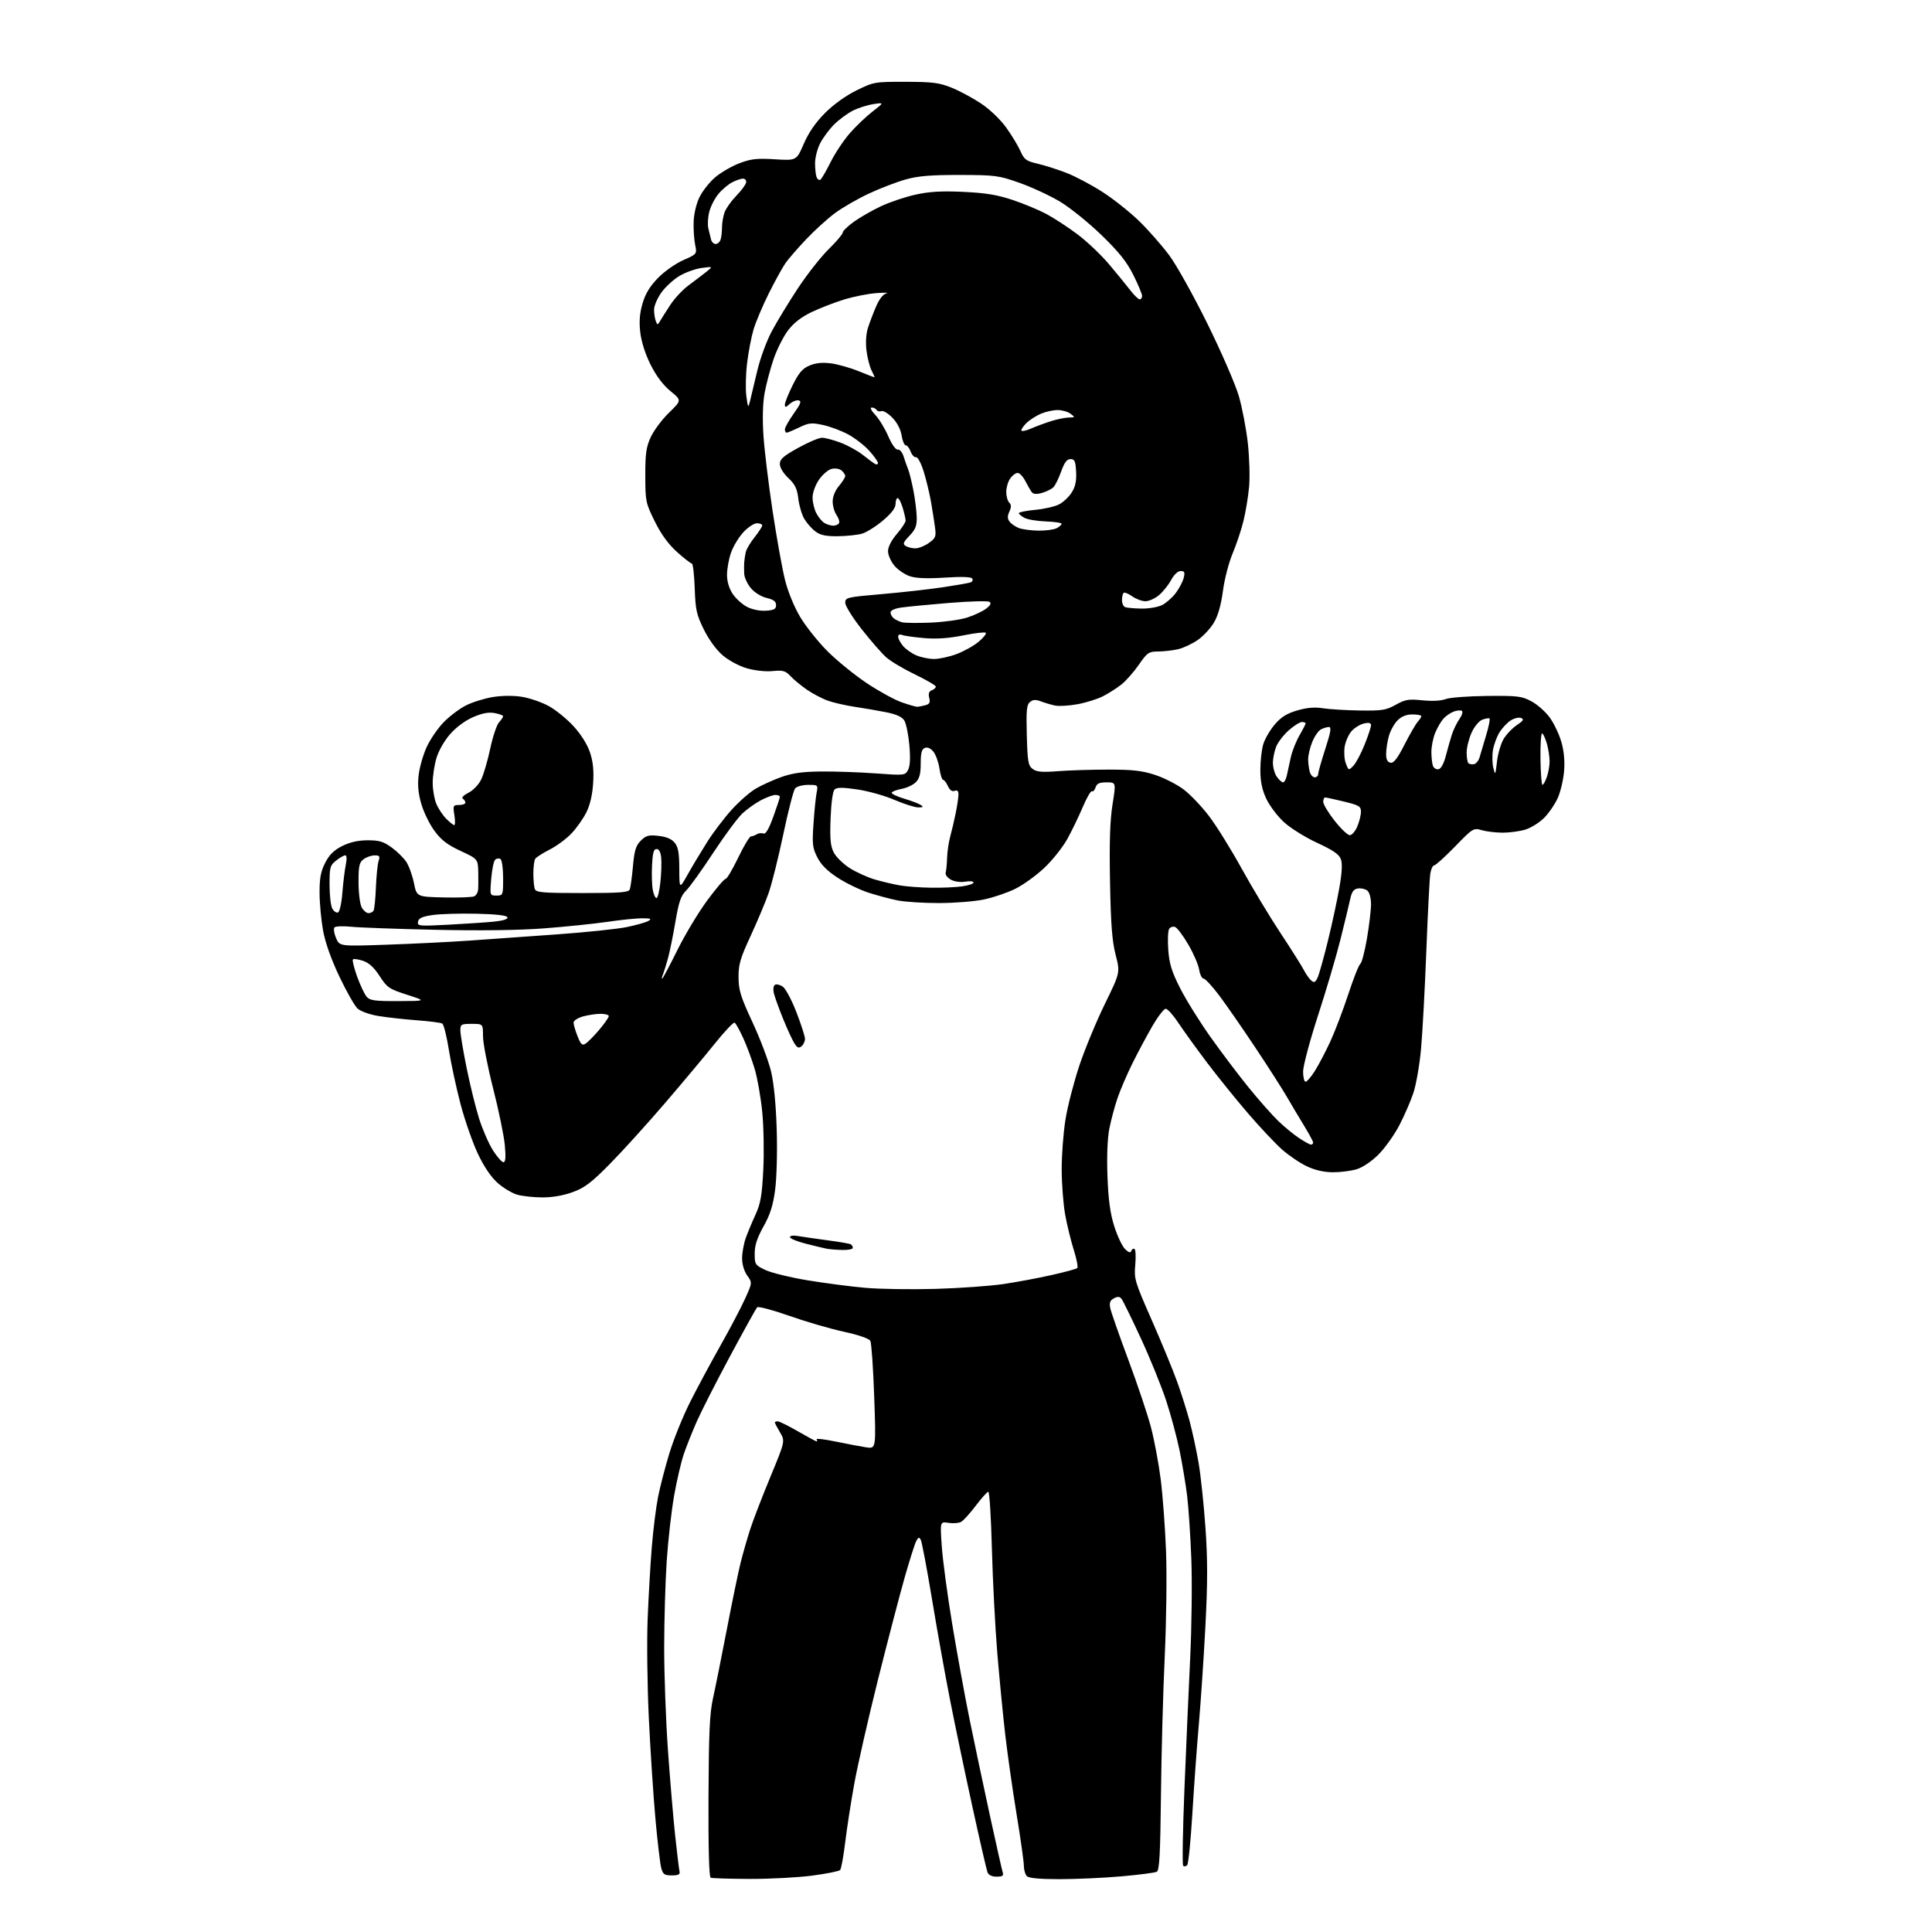 <?xml version="1.0" encoding="UTF-8" standalone="no"?>
<svg 
  version="1.1" 
  xmlns="http://www.w3.org/2000/svg" 
  xmlns:xlink="http://www.w3.org/1999/xlink" 
  xmlns:svg="http://www.w3.org/2000/svg"
  xmlns:rdf="http://www.w3.org/1999/02/22-rdf-syntax-ns#"
  xmlns:cc="http://creativecommons.org/ns#"
  xmlns:dc="http://purl.org/dc/elements/1.1/"
  viewBox="0 0 768 768"
  width="768"
  height="768"
>
<style>svg {background-color: white; }</style>"
<path stroke="none" fill="black" fill-rule="evenodd" d="M298.00,746.90C290.02,746.87 283.05,746.65 282.50,746.42C281.86,746.15 281.55,734.60 281.64,714.25C281.75,688.61 282.10,681.06 283.45,675.00C284.37,670.88 286.85,658.50 288.97,647.50C291.08,636.50 293.55,624.58 294.45,621.00C295.36,617.42 297.04,611.58 298.18,608.00C299.33,604.42 302.94,595.06 306.20,587.18C312.12,572.87 312.12,572.87 310.06,569.38C308.93,567.46 308.00,565.69 308.00,565.44C308.00,565.20 308.52,565.00 309.15,565.00C309.78,565.00 313.42,566.80 317.24,569.00C321.05,571.20 324.39,573.00 324.65,573.00C324.91,573.00 324.89,572.63 324.61,572.17C324.32,571.72 327.79,572.12 332.30,573.06C336.81,574.00 342.24,575.03 344.37,575.35C348.24,575.91 348.24,575.91 347.51,555.21C347.11,543.82 346.42,533.83 345.97,533.00C345.48,532.10 341.22,530.64 335.33,529.36C329.92,528.18 320.16,525.33 313.63,523.03C307.10,520.73 301.40,519.22 300.97,519.67C300.55,520.13 295.67,528.93 290.14,539.23C284.61,549.53 278.67,561.20 276.93,565.17C275.19,569.13 272.90,574.88 271.85,577.94C270.79,581.00 269.05,588.45 267.98,594.50C266.91,600.55 265.58,612.25 265.03,620.50C264.48,628.75 264.03,644.27 264.02,655.00C264.02,665.73 264.69,684.00 265.51,695.61C266.33,707.22 267.62,722.52 268.38,729.61C269.14,736.70 269.93,743.17 270.13,744.00C270.40,745.11 269.62,745.50 267.07,745.50C264.11,745.50 263.53,745.09 262.84,742.50C262.40,740.85 261.36,732.08 260.54,723.00C259.72,713.92 258.54,695.92 257.92,683.00C257.30,670.08 257.09,652.30 257.45,643.50C257.80,634.70 258.54,621.88 259.10,615.00C259.65,608.12 260.78,599.12 261.60,595.00C262.42,590.88 264.46,583.02 266.14,577.55C267.81,572.08 271.45,563.08 274.22,557.55C276.99,552.02 282.39,541.97 286.21,535.21C290.03,528.45 294.49,519.99 296.11,516.41C299.07,509.90 299.07,509.90 297.03,507.05C295.81,505.33 295.00,502.61 295.00,500.22C295.00,498.04 295.64,494.45 296.41,492.25C297.19,490.05 298.94,485.83 300.30,482.88C302.35,478.43 302.89,475.33 303.42,465.00C303.76,458.12 303.58,447.77 303.00,442.00C302.43,436.23 301.08,428.54 300.00,424.92C298.93,421.30 296.88,415.80 295.46,412.69C294.04,409.58 292.50,406.81 292.05,406.53C291.60,406.25 288.07,409.95 284.22,414.76C280.37,419.57 271.43,430.24 264.36,438.49C257.29,446.73 247.45,457.59 242.50,462.61C235.14,470.08 232.45,472.13 227.71,473.87C224.11,475.20 219.58,476.00 215.71,475.99C212.30,475.99 207.78,475.51 205.68,474.93C203.58,474.34 200.01,472.21 197.76,470.18C195.11,467.80 192.33,463.67 189.90,458.50C187.84,454.10 184.78,445.32 183.10,439.00C181.43,432.68 179.34,423.01 178.46,417.52C177.59,412.03 176.40,407.25 175.82,406.89C175.24,406.53 170.66,405.94 165.64,405.57C160.61,405.19 153.73,404.43 150.35,403.86C146.83,403.27 143.30,401.99 142.10,400.88C140.95,399.81 137.72,394.11 134.92,388.22C131.69,381.43 129.31,374.75 128.44,370.00C127.69,365.88 127.05,359.11 127.03,354.96C127.01,349.07 127.49,346.46 129.25,343.01C130.89,339.79 132.73,337.97 136.00,336.32C139.04,334.79 142.32,334.05 146.10,334.03C150.70,334.01 152.40,334.51 155.64,336.85C157.81,338.42 160.44,341.01 161.50,342.60C162.56,344.20 163.93,347.98 164.54,351.00C165.65,356.50 165.65,356.50 176.58,356.75C182.58,356.89 188.02,356.67 188.65,356.25C189.28,355.84 189.90,354.82 190.02,354.00C190.14,353.18 190.18,350.02 190.12,346.99C190.00,341.47 190.00,341.47 183.10,338.26C177.80,335.79 175.39,333.93 172.70,330.27C170.77,327.65 168.43,322.84 167.48,319.59C166.26,315.38 165.95,312.06 166.42,308.10C166.78,305.03 168.21,300.04 169.59,297.01C170.97,293.98 173.99,289.55 176.30,287.17C178.61,284.78 182.59,281.76 185.14,280.46C187.69,279.15 192.53,277.64 195.90,277.09C199.68,276.48 204.12,276.45 207.54,277.01C210.57,277.50 215.33,279.14 218.12,280.66C220.90,282.18 225.35,285.79 228.01,288.70C230.99,291.96 233.48,295.94 234.54,299.12C235.76,302.79 236.11,306.29 235.78,311.38C235.48,316.02 234.53,320.07 233.05,323.00C231.81,325.48 229.15,329.23 227.14,331.34C225.14,333.45 221.25,336.32 218.50,337.72C215.75,339.12 213.17,340.77 212.77,341.38C212.36,342.00 212.02,344.60 212.02,347.17C212.01,349.74 212.27,352.55 212.61,353.42C213.13,354.78 215.75,355.00 231.50,355.00C246.64,355.00 249.88,354.75 250.35,353.54C250.66,352.73 251.23,348.59 251.61,344.33C252.18,338.04 252.76,336.15 254.73,334.18C256.80,332.11 257.82,331.83 261.79,332.28C264.93,332.63 267.00,333.51 268.21,335.01C269.60,336.72 270.01,339.06 270.03,345.36C270.06,353.50 270.06,353.50 273.44,347.50C275.29,344.20 278.76,338.42 281.15,334.65C283.53,330.89 287.90,325.14 290.84,321.89C293.79,318.63 298.10,314.85 300.43,313.49C302.76,312.13 307.32,310.06 310.58,308.89C315.01,307.31 319.03,306.75 326.50,306.68C332.00,306.63 341.74,306.97 348.14,307.44C359.56,308.27 359.80,308.24 360.97,306.06C361.78,304.55 361.94,301.40 361.48,296.17C361.10,291.95 360.20,287.56 359.47,286.40C358.57,284.97 356.31,283.94 352.33,283.14C349.12,282.50 343.52,281.53 339.88,280.99C336.24,280.45 331.40,279.35 329.12,278.54C326.84,277.74 323.07,275.76 320.74,274.15C318.41,272.53 315.47,270.11 314.22,268.76C312.25,266.64 311.27,266.36 307.11,266.76C304.29,267.03 300.04,266.57 296.87,265.65C293.80,264.76 289.63,262.52 287.27,260.49C284.75,258.34 281.77,254.25 279.79,250.24C276.88,244.32 276.46,242.43 276.16,233.78C275.97,228.40 275.45,224.00 275.01,224.00C274.58,224.00 271.92,221.94 269.12,219.42C265.66,216.30 262.84,212.42 260.28,207.26C256.67,199.95 256.53,199.29 256.52,189.09C256.50,180.26 256.87,177.71 258.70,173.73C259.91,171.11 263.17,166.75 265.95,164.05C271.00,159.13 271.00,159.13 266.51,155.46C263.58,153.06 260.85,149.42 258.62,144.97C256.52,140.78 254.95,135.85 254.52,132.15C254.02,127.84 254.27,124.58 255.41,120.66C256.54,116.77 258.32,113.83 261.53,110.52C264.03,107.95 268.52,104.78 271.57,103.43C277.09,100.99 277.09,100.99 276.32,97.24C275.90,95.18 275.63,91.11 275.73,88.18C275.82,85.09 276.79,81.00 278.03,78.43C279.21,76.00 282.01,72.43 284.26,70.51C286.50,68.59 290.85,66.06 293.92,64.90C298.58,63.13 300.91,62.87 308.06,63.32C316.62,63.85 316.62,63.85 319.51,57.17C321.46,52.67 324.20,48.69 327.95,44.93C331.34,41.53 336.22,38.02 340.48,35.93C347.31,32.57 347.72,32.50 359.98,32.52C370.68,32.54 373.33,32.87 378.24,34.84C381.39,36.10 386.68,38.94 389.99,41.15C393.53,43.52 397.66,47.48 400.01,50.75C402.20,53.81 404.75,58.02 405.66,60.10C407.13,63.43 407.94,64.02 412.42,65.06C415.21,65.70 420.43,67.37 424.00,68.75C427.57,70.14 434.10,73.61 438.50,76.47C442.90,79.32 449.44,84.55 453.04,88.08C456.64,91.61 461.93,97.65 464.80,101.50C467.67,105.35 474.52,117.64 480.03,128.81C485.54,139.98 491.13,152.87 492.46,157.46C493.79,162.05 495.40,170.46 496.03,176.15C496.66,181.84 496.89,189.65 496.54,193.50C496.19,197.35 495.19,203.43 494.32,207.00C493.45,210.57 491.50,216.43 489.99,220.00C488.48,223.57 486.74,230.27 486.14,234.88C485.41,240.41 484.20,244.69 482.58,247.45C481.23,249.75 478.33,252.89 476.13,254.41C473.93,255.93 470.41,257.58 468.32,258.07C466.22,258.55 462.66,258.96 460.42,258.98C456.63,259.00 456.07,259.38 452.70,264.25C450.70,267.14 447.57,270.68 445.75,272.12C443.93,273.56 440.63,275.66 438.41,276.79C436.20,277.92 431.63,279.34 428.25,279.95C424.88,280.57 420.85,280.79 419.31,280.45C417.76,280.11 415.26,279.37 413.75,278.80C411.69,278.02 410.60,278.09 409.42,279.07C408.11,280.16 407.90,282.38 408.17,292.27C408.46,302.78 408.73,304.34 410.50,305.67C412.07,306.86 414.20,307.04 420.51,306.56C424.91,306.21 433.96,305.93 440.61,305.93C450.28,305.92 454.01,306.35 459.21,308.05C462.79,309.23 467.88,311.83 470.54,313.84C473.19,315.85 477.72,320.61 480.61,324.41C483.51,328.21 489.33,337.57 493.55,345.22C497.77,352.87 504.71,364.39 508.97,370.83C513.23,377.27 517.42,383.91 518.29,385.59C519.16,387.27 520.50,389.17 521.28,389.82C522.40,390.75 522.91,390.50 523.79,388.57C524.39,387.24 526.25,380.61 527.91,373.83C529.57,367.05 531.61,357.56 532.44,352.75C533.49,346.70 533.66,343.22 532.99,341.46C532.27,339.58 529.80,337.90 523.56,335.03C518.90,332.88 513.00,329.21 510.40,326.82C507.81,324.44 504.64,320.25 503.36,317.50C501.68,313.91 501.02,310.70 501.01,306.12C501.00,302.60 501.52,297.99 502.16,295.86C502.80,293.73 504.86,290.19 506.73,288.00C509.28,285.02 511.54,283.61 515.67,282.41C519.51,281.29 522.61,281.03 525.85,281.54C528.41,281.95 535.00,282.35 540.50,282.43C549.38,282.56 550.99,282.31 554.83,280.16C558.62,278.04 559.95,277.82 565.47,278.39C569.34,278.78 572.89,278.60 574.64,277.91C576.21,277.29 583.58,276.73 591.00,276.65C603.27,276.53 604.89,276.72 608.76,278.78C611.11,280.03 614.38,282.93 616.04,285.21C617.70,287.50 619.77,291.84 620.65,294.86C621.69,298.46 622.08,302.48 621.75,306.49C621.48,309.86 620.36,314.66 619.26,317.15C618.16,319.64 615.70,323.23 613.81,325.13C611.91,327.02 608.54,329.12 606.31,329.79C604.09,330.45 600.07,331.00 597.38,331.00C594.69,331.00 590.95,330.56 589.07,330.02C585.71,329.06 585.53,329.17 578.39,336.52C574.39,340.63 570.66,344.00 570.11,344.00C569.55,344.00 568.86,345.46 568.57,347.25C568.28,349.04 567.57,362.88 566.99,378.00C566.41,393.12 565.46,410.68 564.88,417.00C564.31,423.32 562.93,431.20 561.83,434.50C560.73,437.80 558.20,443.61 556.21,447.41C554.21,451.21 550.50,456.41 547.95,458.96C545.20,461.70 541.68,464.08 539.29,464.79C537.08,465.46 532.85,466.00 529.88,465.99C526.33,465.98 522.80,465.18 519.50,463.63C516.75,462.33 512.28,459.30 509.57,456.90C506.87,454.49 500.76,447.99 496.01,442.46C491.26,436.93 483.99,427.92 479.85,422.45C475.72,416.98 470.62,409.91 468.52,406.75C466.43,403.59 464.13,401.00 463.40,401.00C462.68,401.00 460.32,404.04 458.16,407.75C456.01,411.46 452.45,418.10 450.26,422.50C448.07,426.90 445.36,433.20 444.23,436.50C443.11,439.80 441.64,445.29 440.97,448.70C440.22,452.56 439.94,459.71 440.24,467.70C440.60,477.11 441.32,482.36 442.95,487.50C444.17,491.35 446.09,495.40 447.20,496.50C448.65,497.93 449.37,498.14 449.70,497.24C449.96,496.55 450.54,496.22 450.99,496.49C451.44,496.77 451.57,499.62 451.28,502.83C450.78,508.38 451.09,509.44 457.76,524.58C461.61,533.34 466.15,544.33 467.84,549.00C469.53,553.67 471.81,560.88 472.91,565.00C474.01,569.12 475.60,576.55 476.46,581.50C477.31,586.45 478.53,598.02 479.18,607.21C480.08,620.08 480.07,629.17 479.15,646.71C478.49,659.25 477.32,676.70 476.55,685.50C475.78,694.30 474.62,710.27 473.98,721.00C473.33,731.73 472.41,740.92 471.92,741.43C471.43,741.95 470.72,742.05 470.33,741.66C469.94,741.28 470.17,727.58 470.83,711.23C471.49,694.88 472.52,671.38 473.12,659.00C473.72,646.62 473.92,628.91 473.57,619.64C473.21,610.37 472.46,599.12 471.91,594.64C471.36,590.16 470.03,582.20 468.97,576.93C467.91,571.67 465.49,562.66 463.61,556.90C461.72,551.14 457.17,539.92 453.49,531.96C449.81,524.01 446.35,516.95 445.80,516.27C445.06,515.37 444.26,515.32 442.79,516.11C441.27,516.93 440.92,517.85 441.34,519.97C441.65,521.51 444.87,530.71 448.49,540.43C452.11,550.15 456.17,562.24 457.51,567.30C458.84,572.36 460.59,581.67 461.39,588.00C462.20,594.33 463.15,607.15 463.51,616.50C463.88,625.97 463.65,644.57 463.00,658.50C462.35,672.25 461.67,696.96 461.50,713.41C461.24,737.09 460.89,743.47 459.84,744.05C459.10,744.44 452.75,745.27 445.73,745.88C438.71,746.50 427.66,747.00 421.18,747.00C413.35,747.00 409.00,746.60 408.20,745.80C407.54,745.14 407.00,743.30 407.00,741.70C407.00,740.11 405.70,730.86 404.10,721.15C402.51,711.44 400.48,697.20 399.59,689.50C398.70,681.80 397.28,667.17 396.43,657.00C395.59,646.83 394.63,628.26 394.30,615.75C393.97,603.24 393.33,593.00 392.88,593.00C392.43,593.00 390.18,595.50 387.88,598.55C385.57,601.60 382.94,604.50 382.02,604.99C381.10,605.48 378.85,605.65 377.02,605.36C373.69,604.83 373.69,604.83 374.37,614.67C374.74,620.07 376.60,633.96 378.51,645.52C380.42,657.08 383.53,674.18 385.43,683.52C387.33,692.86 390.95,709.95 393.46,721.50C395.97,733.05 398.28,743.29 398.58,744.25C399.02,745.65 398.54,746.00 396.17,746.00C394.28,746.00 392.97,745.37 392.54,744.25C392.17,743.29 389.45,731.48 386.50,718.00C383.55,704.52 379.55,685.40 377.61,675.50C375.67,665.60 372.45,647.60 370.45,635.50C368.44,623.40 366.45,612.87 366.02,612.09C365.39,610.95 365.05,611.04 364.22,612.59C363.66,613.64 361.60,620.12 359.64,627.00C357.68,633.88 352.92,652.10 349.06,667.50C345.20,682.90 340.95,701.58 339.60,709.00C338.26,716.42 336.62,727.00 335.96,732.50C335.30,738.00 334.40,742.89 333.97,743.36C333.53,743.84 328.52,744.84 322.84,745.59C317.15,746.34 305.98,746.93 298.00,746.90zM371.96,512.35C381.56,512.07 393.71,511.20 398.96,510.42C404.21,509.64 412.77,508.04 418.00,506.86C423.23,505.69 427.82,504.44 428.22,504.10C428.61,503.75 428.01,500.55 426.88,496.98C425.75,493.42 424.20,487.12 423.45,483.00C422.69,478.88 422.06,470.77 422.04,465.00C422.02,459.23 422.70,450.23 423.55,445.00C424.39,439.77 426.87,430.15 429.05,423.61C431.24,417.06 435.79,406.07 439.16,399.17C445.30,386.62 445.30,386.62 443.48,379.56C442.08,374.12 441.57,367.47 441.25,350.50C440.96,334.69 441.24,326.04 442.25,319.75C443.65,311.00 443.65,311.00 439.89,311.00C437.00,311.00 435.99,311.47 435.50,313.01C435.14,314.12 434.50,314.81 434.07,314.54C433.63,314.27 432.00,317.08 430.43,320.78C428.87,324.47 426.10,330.20 424.28,333.50C422.46,336.80 418.32,342.00 415.07,345.05C411.83,348.10 406.62,351.84 403.51,353.36C400.40,354.89 394.84,356.77 391.17,357.55C387.50,358.33 379.46,358.97 373.30,358.98C367.14,358.99 359.71,358.52 356.80,357.93C353.88,357.34 348.71,355.96 345.31,354.87C341.90,353.77 336.41,351.13 333.11,348.99C328.90,346.27 326.44,343.82 324.92,340.85C322.99,337.06 322.82,335.58 323.37,327.54C323.70,322.57 324.26,317.04 324.60,315.25C325.22,312.02 325.20,312.00 321.24,312.00C319.02,312.00 316.72,312.63 316.08,313.41C315.43,314.18 313.31,322.40 311.37,331.66C309.42,340.92 306.80,351.43 305.54,355.00C304.29,358.57 301.07,366.23 298.40,372.00C294.26,380.94 293.55,383.39 293.58,388.50C293.61,393.64 294.41,396.22 299.19,406.50C302.26,413.10 305.56,421.88 306.53,426.00C307.64,430.71 308.47,439.31 308.76,449.12C309.03,457.95 308.75,468.33 308.12,473.02C307.28,479.26 306.14,482.85 303.50,487.56C300.95,492.13 300.00,495.04 300.00,498.32C300.00,502.63 300.18,502.91 304.25,504.84C306.59,505.95 314.12,507.80 321.00,508.94C327.88,510.08 338.23,511.43 344.00,511.93C349.77,512.44 362.36,512.63 371.96,512.35zM334.75,496.88C332.41,496.82 329.60,496.59 328.50,496.36C327.40,496.14 323.69,495.24 320.25,494.37C316.81,493.49 314.00,492.33 314.00,491.78C314.00,491.20 315.37,491.02 317.25,491.35C319.04,491.66 324.31,492.42 328.97,493.04C333.63,493.65 337.79,494.37 338.22,494.64C338.65,494.90 339.00,495.54 339.00,496.06C339.00,496.58 337.09,496.95 334.75,496.88zM200.12,462.00C200.96,462.00 201.12,460.08 200.68,455.25C200.34,451.54 198.25,441.38 196.03,432.67C193.81,423.96 192.00,414.63 192.00,411.92C192.00,407.00 192.00,407.00 187.50,407.00C183.31,407.00 183.00,407.18 183.00,409.62C183.00,411.07 184.12,417.78 185.49,424.53C186.85,431.29 189.09,440.34 190.45,444.66C191.81,448.97 194.29,454.64 195.94,457.25C197.60,459.86 199.48,462.00 200.12,462.00zM521.14,455.00C521.61,455.00 522.00,454.64 522.00,454.19C522.00,453.75 520.36,450.71 518.36,447.44C516.36,444.17 513.30,439.02 511.55,436.00C509.81,432.98 504.19,424.20 499.06,416.50C493.94,408.80 487.46,399.46 484.68,395.75C481.89,392.04 479.08,389.00 478.43,389.00C477.79,389.00 477.00,387.39 476.68,385.43C476.36,383.46 474.42,378.97 472.36,375.46C470.31,371.95 467.96,368.81 467.14,368.50C466.33,368.19 465.26,368.51 464.77,369.22C464.29,369.92 464.12,373.65 464.40,377.50C464.81,383.13 465.74,386.14 469.13,392.85C471.46,397.45 476.92,406.22 481.28,412.35C485.64,418.48 492.49,427.55 496.52,432.50C500.55,437.45 505.79,443.37 508.17,445.65C510.55,447.94 514.25,450.98 516.39,452.40C518.53,453.83 520.67,455.00 521.14,455.00zM518.99,430.00C519.53,430.00 521.18,428.09 522.66,425.75C524.14,423.41 526.89,418.17 528.78,414.10C530.66,410.03 533.89,401.54 535.96,395.24C538.03,388.95 540.18,383.50 540.75,383.15C541.31,382.79 542.50,378.26 543.39,373.07C544.27,367.89 545.00,361.76 545.00,359.45C545.00,357.00 544.40,354.74 543.56,354.05C542.76,353.39 541.09,352.99 539.84,353.17C538.09,353.42 537.37,354.43 536.70,357.50C536.23,359.70 534.49,366.90 532.84,373.50C531.19,380.10 527.18,393.70 523.92,403.71C520.67,413.73 518.00,423.74 518.00,425.96C518.00,428.18 518.44,430.00 518.99,430.00zM318.63,415.90C317.55,416.79 316.93,416.54 315.80,414.77C315.00,413.52 312.97,409.12 311.30,405.00C309.62,400.88 307.97,396.29 307.62,394.81C307.27,393.31 307.46,391.84 308.05,391.47C308.62,391.11 310.01,391.43 311.13,392.17C312.26,392.92 314.69,397.47 316.58,402.36C318.46,407.22 320.00,412.00 320.00,412.97C320.00,413.95 319.38,415.27 318.63,415.90zM232.84,414.82C233.75,414.22 236.19,411.74 238.25,409.30C240.31,406.86 242.00,404.44 242.00,403.93C242.00,403.42 240.54,403.00 238.75,403.01C236.96,403.01 233.81,403.48 231.75,404.05C229.65,404.64 228.00,405.72 228.00,406.53C228.00,407.31 228.72,409.75 229.59,411.93C230.93,415.28 231.44,415.73 232.84,414.82zM158.40,397.95C169.50,397.91 169.50,397.91 161.81,395.43C154.67,393.13 153.88,392.59 150.91,388.00C148.67,384.56 146.66,382.71 144.28,381.93C142.40,381.31 140.61,381.06 140.29,381.38C139.97,381.69 140.73,384.78 141.97,388.23C143.22,391.68 144.93,395.29 145.77,396.25C147.07,397.73 149.05,397.99 158.40,397.95zM263.32,388.93C263.68,388.62 266.41,383.45 269.39,377.43C272.38,371.42 277.67,362.63 281.16,357.90C284.65,353.17 287.91,349.35 288.41,349.40C288.90,349.46 291.15,345.68 293.41,341.00C295.66,336.32 297.95,332.49 298.50,332.48C299.05,332.48 300.08,332.10 300.80,331.65C301.51,331.19 302.70,331.05 303.44,331.34C304.37,331.69 305.60,329.63 307.40,324.68C308.83,320.73 310.01,317.16 310.00,316.75C310.00,316.34 309.21,316.00 308.24,316.00C307.26,316.00 304.68,316.95 302.49,318.10C300.29,319.26 296.98,321.62 295.12,323.35C293.26,325.08 288.04,332.12 283.52,339.00C279.01,345.88 274.15,352.64 272.74,354.03C270.66,356.07 269.84,358.46 268.48,366.45C267.56,371.89 266.23,378.40 265.54,380.92C264.85,383.44 263.92,386.40 263.48,387.50C263.04,388.60 262.97,389.25 263.32,388.93zM153.74,375.53C164.06,375.18 178.80,374.45 186.50,373.91C194.20,373.38 209.95,372.26 221.50,371.42C233.05,370.59 245.53,369.28 249.24,368.51C252.94,367.74 256.77,366.65 257.74,366.09C259.15,365.26 258.70,365.05 255.43,365.03C253.19,365.01 246.89,365.65 241.43,366.45C235.97,367.24 224.53,368.42 216.00,369.06C206.17,369.80 190.44,370.00 173.00,369.61C157.88,369.28 142.87,368.73 139.65,368.40C136.43,368.07 133.43,368.18 132.97,368.65C132.52,369.12 132.78,371.00 133.56,372.84C134.98,376.19 134.98,376.19 153.74,375.53zM178.15,367.59C184.94,367.23 193.11,366.68 196.30,366.37C200.01,366.00 201.96,365.38 201.72,364.65C201.47,363.89 197.26,363.40 189.42,363.22C182.86,363.07 175.03,363.30 172.01,363.73C167.83,364.34 166.44,364.97 166.17,366.38C165.83,368.13 166.49,368.20 178.15,367.59zM134.32,362.73C135.01,362.50 135.75,359.26 136.09,354.92C136.42,350.84 137.03,345.81 137.46,343.75C137.93,341.45 137.84,340.00 137.25,340.00C136.71,340.00 135.08,340.93 133.63,342.07C131.21,343.98 131.00,344.73 131.00,351.64C131.00,355.76 131.48,360.03 132.07,361.13C132.65,362.22 133.67,362.95 134.32,362.73zM146.48,363.00C147.25,363.00 148.16,362.56 148.49,362.02C148.82,361.48 149.25,357.32 149.43,352.77C149.61,348.22 150.09,343.49 150.50,342.25C151.12,340.34 150.88,340.00 148.87,340.03C147.56,340.05 145.60,340.74 144.50,341.58C142.80,342.86 142.50,344.25 142.52,350.80C142.54,355.10 143.10,359.49 143.81,360.75C144.50,361.99 145.70,363.00 146.48,363.00zM260.97,357.00C261.45,357.00 262.14,354.19 262.51,350.75C262.87,347.31 263.02,342.93 262.84,341.00C262.62,338.70 261.98,337.50 261.00,337.50C259.85,337.50 259.43,339.03 259.19,344.00C259.02,347.57 259.15,351.96 259.49,353.75C259.82,355.54 260.48,357.00 260.97,357.00zM197.36,356.00C199.96,356.00 200.00,355.89 200.00,349.06C200.00,345.14 199.53,341.83 198.91,341.45C198.31,341.08 197.37,341.23 196.81,341.79C196.24,342.36 195.55,345.78 195.26,349.41C194.73,356.00 194.73,356.00 197.36,356.00zM370.11,352.88C374.30,352.95 379.81,352.71 382.36,352.36C384.91,352.01 387.00,351.32 387.00,350.82C387.00,350.32 385.54,350.16 383.75,350.47C381.86,350.80 379.46,350.48 378.00,349.69C376.62,348.94 375.69,347.70 375.92,346.92C376.15,346.14 376.41,343.48 376.49,341.00C376.56,338.52 377.13,334.70 377.74,332.50C378.35,330.30 379.33,326.10 379.92,323.17C380.52,320.24 381.00,316.93 381.00,315.82C381.00,314.40 380.53,313.96 379.47,314.37C378.47,314.76 377.55,314.10 376.81,312.48C376.19,311.12 375.33,310.00 374.90,310.00C374.47,310.00 373.82,307.96 373.44,305.46C373.07,302.97 371.99,299.97 371.04,298.80C369.95,297.45 368.70,296.90 367.66,297.30C366.39,297.79 366.00,299.24 366.00,303.47C366.00,307.61 365.51,309.49 364.06,310.94C362.99,312.01 360.51,313.19 358.54,313.56C356.58,313.93 354.75,314.59 354.48,315.04C354.20,315.49 356.34,316.56 359.24,317.42C362.13,318.28 365.18,319.43 366.00,319.98C367.20,320.77 366.99,320.97 365.00,320.96C363.62,320.95 359.35,319.59 355.50,317.94C351.65,316.28 345.00,314.42 340.71,313.80C334.76,312.94 332.64,312.96 331.74,313.86C331.03,314.57 330.39,319.24 330.17,325.37C329.86,333.58 330.12,336.34 331.45,338.90C332.36,340.67 335.22,343.46 337.81,345.10C340.39,346.74 344.90,348.78 347.83,349.63C350.76,350.49 355.26,351.54 357.83,351.98C360.40,352.41 365.92,352.82 370.11,352.88zM536.57,332.00C537.41,332.00 538.75,330.44 539.55,328.53C540.35,326.62 541.00,323.99 541.00,322.67C541.00,320.54 540.25,320.09 534.25,318.63C530.54,317.73 527.16,317.00 526.75,317.00C526.34,317.00 526.00,317.79 526.00,318.75C526.00,319.71 528.03,323.09 530.52,326.25C533.00,329.41 535.72,332.00 536.57,332.00zM180.58,328.00C180.95,328.00 180.97,326.20 180.62,324.00C180.01,320.23 180.12,320.00 182.49,320.00C183.87,320.00 185.00,319.58 185.00,319.06C185.00,318.54 184.52,317.82 183.94,317.46C183.35,317.10 184.34,316.08 186.19,315.15C188.07,314.21 190.26,311.95 191.26,309.90C192.23,307.92 193.85,302.41 194.86,297.65C195.87,292.89 197.44,288.17 198.35,287.17C199.26,286.16 200.00,285.06 200.00,284.72C200.00,284.37 198.49,283.81 196.64,283.46C194.26,283.01 191.75,283.48 188.10,285.05C184.98,286.39 181.35,289.07 178.96,291.79C176.67,294.39 174.36,298.42 173.50,301.33C172.67,304.10 172.00,308.55 172.00,311.21C172.00,313.88 172.65,317.62 173.44,319.52C174.24,321.42 176.02,324.11 177.40,325.49C178.78,326.87 180.21,328.00 180.58,328.00zM613.15,311.99C613.51,312.00 614.30,310.58 614.90,308.85C615.51,307.12 616.00,304.31 615.99,302.60C615.99,300.90 615.52,297.83 614.96,295.79C614.39,293.74 613.54,291.83 613.07,291.54C612.60,291.25 612.28,295.73 612.36,301.50C612.43,307.27 612.79,311.99 613.15,311.99zM510.04,311.00C510.55,311.00 511.22,309.76 511.54,308.25C511.86,306.74 512.57,303.48 513.12,301.00C513.68,298.52 515.23,294.62 516.57,292.32C517.90,290.02 519.00,287.89 519.00,287.57C519.00,287.26 518.34,287.00 517.53,287.00C516.73,287.00 514.41,288.46 512.39,290.23C510.36,292.01 508.09,294.92 507.35,296.70C506.61,298.48 506.00,301.43 506.00,303.25C506.00,305.07 506.70,307.56 507.56,308.78C508.41,310.00 509.53,311.00 510.04,311.00zM522.62,309.00C523.38,309.00 524.00,308.42 524.00,307.71C524.00,307.01 525.27,302.51 526.82,297.71C529.00,290.98 529.33,289.00 528.25,289.00C527.49,289.00 526.05,289.44 525.05,289.97C524.06,290.50 522.51,292.76 521.62,294.99C520.73,297.22 520.01,300.27 520.01,301.77C520.02,303.27 520.30,305.51 520.63,306.75C520.96,307.99 521.86,309.00 522.62,309.00zM595.06,302.83C595.42,299.72 596.59,295.67 597.66,293.84C598.73,292.01 601.10,289.50 602.93,288.27C605.60,286.47 605.93,285.91 604.62,285.41C603.72,285.06 601.84,285.53 600.44,286.44C599.05,287.36 597.05,289.51 596.01,291.22C594.97,292.93 593.83,296.05 593.48,298.14C593.12,300.24 593.18,303.43 593.62,305.23C594.36,308.32 594.44,308.19 595.06,302.83zM537.96,304.43C539.00,303.37 541.00,299.61 542.42,296.08C543.84,292.55 545.00,289.05 545.00,288.31C545.00,287.36 544.19,287.14 542.25,287.58C540.74,287.92 538.53,289.25 537.35,290.54C536.16,291.83 534.90,294.62 534.54,296.74C534.19,298.86 534.39,301.89 534.99,303.47C536.07,306.32 536.11,306.33 537.96,304.43zM571.84,305.79C572.82,305.60 573.94,303.54 574.73,300.49C575.44,297.75 576.53,293.93 577.15,292.00C577.77,290.07 579.12,287.29 580.15,285.82C581.19,284.34 581.62,282.88 581.10,282.56C580.59,282.25 579.12,282.39 577.83,282.88C576.55,283.37 574.73,284.63 573.79,285.67C572.85,286.72 571.38,289.23 570.54,291.25C569.69,293.28 569.00,296.71 569.00,298.89C569.00,301.06 569.28,303.57 569.63,304.47C569.97,305.36 570.97,305.96 571.84,305.79zM558.31,296.01C560.42,291.88 562.79,287.79 563.57,286.92C564.36,286.05 565.00,285.04 565.00,284.67C565.00,284.30 563.40,284.00 561.45,284.00C559.06,284.00 557.14,284.77 555.54,286.37C554.23,287.68 552.68,290.49 552.09,292.62C551.50,294.76 551.01,297.93 551.01,299.68C551.00,301.90 551.52,302.95 552.74,303.19C554.02,303.43 555.47,301.57 558.31,296.01zM585.93,303.77C586.77,303.61 587.78,302.36 588.17,300.99C588.56,299.62 589.74,295.67 590.78,292.21C591.83,288.75 592.42,285.77 592.09,285.58C591.77,285.39 590.47,285.62 589.21,286.10C587.92,286.59 586.07,288.83 584.98,291.23C583.92,293.58 583.03,297.11 583.02,299.08C583.01,301.05 583.32,302.98 583.70,303.37C584.09,303.75 585.09,303.94 585.93,303.77zM364.50,280.95C365.05,280.96 366.51,280.70 367.74,280.37C369.51,279.90 369.86,279.28 369.38,277.40C368.97,275.74 369.28,274.83 370.39,274.40C371.28,274.06 372.00,273.41 372.00,272.94C372.00,272.48 368.29,270.31 363.75,268.12C359.21,265.94 354.07,262.88 352.31,261.32C350.56,259.77 346.17,254.75 342.56,250.16C338.95,245.57 336.00,240.83 336.00,239.62C336.00,237.52 336.61,237.37 350.38,236.18C358.28,235.50 369.20,234.28 374.63,233.47C380.06,232.66 385.09,231.78 385.81,231.51C386.54,231.24 386.84,230.55 386.49,229.98C386.07,229.31 382.28,229.18 375.60,229.61C368.63,230.06 364.19,229.89 361.71,229.07C359.71,228.41 356.93,226.51 355.53,224.86C354.14,223.20 353.00,220.61 353.00,219.10C353.00,217.41 354.34,214.79 356.50,212.27C358.43,210.02 360.00,207.63 360.00,206.96C360.00,206.28 359.48,203.99 358.84,201.87C358.20,199.74 357.30,198.00 356.84,198.00C356.38,198.00 356.00,199.05 356.00,200.34C356.00,201.93 354.37,204.06 350.98,206.92C348.22,209.25 344.51,211.58 342.73,212.12C340.95,212.65 336.64,213.11 333.14,213.15C328.30,213.21 326.15,212.76 324.14,211.26C322.69,210.18 320.70,207.92 319.71,206.24C318.73,204.57 317.66,200.94 317.34,198.20C316.87,194.24 316.05,192.54 313.37,190.02C311.37,188.13 310.00,185.87 310.00,184.45C310.00,182.53 311.40,181.29 317.25,178.05C321.24,175.84 325.51,174.02 326.74,174.01C327.97,174.01 331.31,174.89 334.16,175.97C337.01,177.05 340.95,179.22 342.92,180.78C344.89,182.35 347.06,183.96 347.75,184.37C348.44,184.78 349.00,184.64 349.00,184.06C349.00,183.48 347.45,181.29 345.55,179.19C343.66,177.09 339.90,174.18 337.21,172.71C334.52,171.25 329.99,169.55 327.15,168.94C322.58,167.96 321.49,168.07 317.68,169.92C315.31,171.06 313.06,172.00 312.68,172.00C312.31,172.00 312.00,171.40 312.00,170.68C312.00,169.95 313.58,167.14 315.51,164.43C318.32,160.48 318.71,159.43 317.44,159.16C316.56,158.98 314.98,159.61 313.93,160.57C312.33,162.01 312.00,162.06 312.00,160.81C312.00,159.99 313.41,156.50 315.13,153.05C317.60,148.11 319.01,146.47 321.84,145.29C324.32,144.26 326.94,144.00 330.37,144.45C333.09,144.81 338.02,146.21 341.33,147.56C344.64,148.90 347.47,150.00 347.61,150.00C347.76,150.00 347.26,148.79 346.49,147.32C345.72,145.84 344.81,142.29 344.45,139.42C344.05,136.23 344.27,132.71 345.02,130.35C345.70,128.23 347.16,124.39 348.27,121.80C349.55,118.83 351.07,116.92 352.40,116.60C353.55,116.33 351.79,116.29 348.48,116.51C345.18,116.74 339.33,117.89 335.50,119.07C331.66,120.26 325.82,122.53 322.51,124.12C318.40,126.10 315.45,128.42 313.16,131.46C311.33,133.91 308.77,139.05 307.47,142.89C306.18,146.72 304.59,152.70 303.95,156.18C303.22,160.19 303.04,166.34 303.47,173.00C303.85,178.78 305.48,192.28 307.10,203.00C308.72,213.72 310.94,226.07 312.03,230.44C313.20,235.16 315.65,241.16 318.06,245.22C320.29,248.98 325.20,255.13 328.97,258.90C332.74,262.67 339.78,268.38 344.60,271.60C349.43,274.81 355.65,278.22 358.44,279.18C361.22,280.15 363.95,280.94 364.50,280.95zM371.21,261.96C373.25,261.98 377.31,261.11 380.23,260.01C383.15,258.92 387.11,256.72 389.02,255.11C390.93,253.51 392.21,251.90 391.86,251.54C391.51,251.19 387.49,251.65 382.92,252.58C377.21,253.73 372.37,254.07 367.45,253.66C363.52,253.32 359.55,252.77 358.65,252.42C357.61,252.02 357.01,252.29 357.03,253.14C357.05,253.89 357.92,255.52 358.96,256.77C360.00,258.01 362.34,259.68 364.17,260.48C366.00,261.27 369.17,261.94 371.21,261.96zM370.00,247.50C375.23,247.28 381.76,246.37 384.53,245.47C387.30,244.57 390.68,242.98 392.03,241.93C393.77,240.58 394.15,239.78 393.31,239.24C392.66,238.81 385.46,239.01 377.31,239.67C369.16,240.34 360.59,241.17 358.25,241.51C355.71,241.87 354.00,242.65 354.00,243.44C354.00,244.16 354.56,245.21 355.25,245.77C355.94,246.33 357.40,247.04 358.50,247.35C359.60,247.65 364.77,247.72 370.00,247.50zM304.50,242.77C307.71,242.55 308.50,242.11 308.50,240.54C308.50,239.09 307.51,238.34 304.76,237.69C302.59,237.18 299.96,235.55 298.51,233.83C297.13,232.19 295.93,229.64 295.84,228.17C295.75,226.70 295.75,224.60 295.84,223.50C295.92,222.40 296.21,220.56 296.47,219.42C296.74,218.27 298.31,215.62 299.98,213.53C301.64,211.44 303.00,209.34 303.00,208.86C303.00,208.39 302.05,208.00 300.88,208.00C299.72,208.00 297.27,209.64 295.43,211.65C293.59,213.65 291.39,217.33 290.54,219.83C289.69,222.32 289.00,226.23 289.00,228.53C289.00,231.21 289.82,233.92 291.27,236.10C292.52,237.97 295.11,240.30 297.02,241.27C299.07,242.32 302.14,242.93 304.50,242.77zM453.80,241.92C456.71,241.96 460.40,241.33 462.00,240.50C463.59,239.68 466.01,237.54 467.37,235.75C468.73,233.96 470.15,231.26 470.53,229.75C471.10,227.48 470.89,227.00 469.34,227.00C468.20,227.00 466.69,228.43 465.53,230.58C464.47,232.55 462.30,235.25 460.72,236.58C459.14,237.91 456.71,239.00 455.33,239.00C453.94,239.00 451.56,238.11 450.04,237.03C448.52,235.95 446.99,235.35 446.64,235.70C446.29,236.05 446.00,237.35 446.00,238.58C446.00,239.82 446.56,241.06 447.25,241.34C447.94,241.62 450.88,241.88 453.80,241.92zM363.85,217.98C365.14,217.99 367.55,217.03 369.21,215.85C371.94,213.91 372.17,213.31 371.68,209.60C371.38,207.35 370.66,202.75 370.07,199.38C369.48,196.01 368.17,190.61 367.16,187.38C366.14,184.09 364.80,181.61 364.14,181.76C363.49,181.90 362.53,180.89 362.00,179.51C361.48,178.13 360.59,177.00 360.04,177.00C359.48,177.00 358.74,175.23 358.40,173.07C358.01,170.64 356.61,167.96 354.72,166.03C353.05,164.31 351.09,163.14 350.37,163.41C349.65,163.69 348.80,163.48 348.47,162.96C348.15,162.43 347.28,162.00 346.54,162.00C345.74,162.00 346.30,163.18 347.95,164.95C349.47,166.57 351.79,170.38 353.10,173.42C354.54,176.72 356.06,178.85 356.90,178.72C357.68,178.60 358.70,179.82 359.22,181.50C359.73,183.15 360.52,185.40 360.98,186.50C361.45,187.60 362.38,191.35 363.07,194.84C363.75,198.33 364.35,203.14 364.41,205.53C364.48,209.05 363.94,210.45 361.52,212.98C359.03,215.58 358.78,216.25 360.02,217.03C360.83,217.55 362.56,217.98 363.85,217.98zM412.82,210.94C415.74,210.97 419.00,210.53 420.07,209.96C421.13,209.40 422.00,208.61 421.99,208.21C421.99,207.82 419.18,207.40 415.74,207.28C412.31,207.15 408.49,206.52 407.25,205.86C406.01,205.20 405.00,204.35 405.00,203.98C405.00,203.60 407.91,203.02 411.47,202.68C415.03,202.35 419.33,201.37 421.02,200.49C422.71,199.62 424.98,197.46 426.07,195.70C427.49,193.40 427.97,191.10 427.77,187.50C427.54,183.30 427.19,182.50 425.55,182.50C424.11,182.50 423.13,183.81 421.83,187.43C420.86,190.14 419.47,192.96 418.74,193.69C418.00,194.42 415.99,195.43 414.25,195.93C412.08,196.55 410.82,196.47 410.18,195.67C409.67,195.02 408.51,193.04 407.60,191.25C406.69,189.46 405.31,188.00 404.53,188.00C403.75,188.00 402.41,189.00 401.56,190.22C400.70,191.44 400.00,193.83 400.00,195.52C400.00,197.22 400.53,199.13 401.17,199.77C402.04,200.64 402.06,201.57 401.24,203.37C400.42,205.18 400.44,206.20 401.32,207.36C401.97,208.22 403.62,209.36 405.00,209.90C406.38,210.43 409.89,210.90 412.82,210.94zM331.19,208.97C332.12,208.99 333.16,208.55 333.50,208.00C333.84,207.45 333.41,206.00 332.56,204.78C331.70,203.56 331.00,201.11 331.00,199.35C331.00,197.40 331.97,195.00 333.50,193.18C334.88,191.55 336.00,189.77 336.00,189.23C336.00,188.69 335.33,187.69 334.51,187.01C333.67,186.31 331.95,186.05 330.54,186.40C329.17,186.74 326.92,188.70 325.53,190.74C324.08,192.88 323.00,195.88 323.00,197.78C323.00,199.61 323.67,202.40 324.50,204.00C325.32,205.60 326.79,207.36 327.75,207.92C328.71,208.48 330.26,208.95 331.19,208.97zM409.75,170.40C411.81,169.50 415.48,168.15 417.91,167.38C420.33,166.62 423.48,165.99 424.91,165.97C427.40,165.94 427.43,165.88 425.56,164.47C424.49,163.66 422.18,163.00 420.43,163.00C418.68,163.00 415.73,163.64 413.87,164.42C412.02,165.20 409.49,166.80 408.25,167.96C407.01,169.13 406.00,170.52 406.00,171.05C406.00,171.59 407.69,171.29 409.75,170.40zM298.13,159.50C298.54,157.85 299.84,152.45 301.00,147.50C302.20,142.40 304.75,135.47 306.89,131.50C308.95,127.65 313.62,120.00 317.25,114.50C320.88,109.00 326.36,102.04 329.43,99.03C332.49,96.03 335.00,93.07 335.00,92.45C335.00,91.84 336.99,89.91 339.42,88.16C341.85,86.42 346.67,83.65 350.13,82.02C353.58,80.38 359.76,78.30 363.85,77.39C369.44,76.15 374.15,75.87 382.89,76.27C391.76,76.68 396.38,77.43 402.49,79.47C406.88,80.93 412.95,83.46 415.99,85.08C419.02,86.70 424.57,90.33 428.31,93.14C432.06,95.95 437.68,101.28 440.81,104.99C443.94,108.69 447.76,113.36 449.29,115.36C450.83,117.36 452.52,119.00 453.04,119.00C453.57,119.00 454.00,118.39 454.00,117.63C454.00,116.88 452.43,113.13 450.51,109.29C447.85,103.98 444.79,100.16 437.74,93.34C432.64,88.41 425.21,82.43 421.22,80.06C417.22,77.69 410.03,74.36 405.23,72.67C396.99,69.76 395.66,69.58 381.50,69.55C369.97,69.53 365.00,69.94 360.00,71.34C356.43,72.34 349.84,74.87 345.37,76.96C340.90,79.05 334.83,82.55 331.87,84.75C328.92,86.95 323.78,91.61 320.46,95.12C317.13,98.63 313.44,102.89 312.25,104.59C311.07,106.28 308.09,111.68 305.63,116.59C303.18,121.49 300.44,127.97 299.54,131.00C298.64,134.03 297.48,140.10 296.96,144.50C296.44,148.90 296.32,154.75 296.69,157.50C297.33,162.20 297.42,162.32 298.13,159.50zM262.43,127.55C263.02,126.54 264.85,123.66 266.50,121.14C268.15,118.63 271.34,115.20 273.59,113.53C275.84,111.86 278.99,109.47 280.59,108.21C283.50,105.91 283.50,105.91 279.00,106.51C276.52,106.83 272.57,108.24 270.21,109.62C267.85,111.00 264.58,113.97 262.96,116.22C261.33,118.46 260.00,121.55 260.00,123.07C260.00,124.59 260.31,126.63 260.68,127.61C261.32,129.29 261.41,129.29 262.43,127.55zM284.46,97.00C285.19,97.00 286.06,96.29 286.39,95.42C286.73,94.55 287.00,92.33 287.00,90.48C287.00,88.64 287.48,85.86 288.06,84.32C288.64,82.77 290.75,79.82 292.75,77.76C294.75,75.71 296.48,73.35 296.60,72.51C296.72,71.68 296.17,71.00 295.36,71.00C294.56,71.00 292.63,71.66 291.07,72.46C289.51,73.27 287.07,75.31 285.65,77.01C284.22,78.70 282.58,81.85 282.00,84.01C281.42,86.16 281.22,89.18 281.56,90.71C281.91,92.25 282.40,94.29 282.66,95.25C282.92,96.21 283.73,97.00 284.46,97.00zM326.09,71.45C326.57,71.15 328.40,68.02 330.16,64.48C331.92,60.95 335.35,55.78 337.79,52.99C340.23,50.20 344.31,46.30 346.86,44.33C351.50,40.73 351.50,40.73 347.16,41.39C344.77,41.76 341.07,42.94 338.93,44.03C336.80,45.12 333.47,47.60 331.53,49.53C329.60,51.47 327.11,54.82 326.01,56.99C324.90,59.15 324.00,62.70 324.00,64.88C324.00,67.06 324.27,69.55 324.60,70.41C324.94,71.28 325.60,71.74 326.09,71.45z" />

</svg>